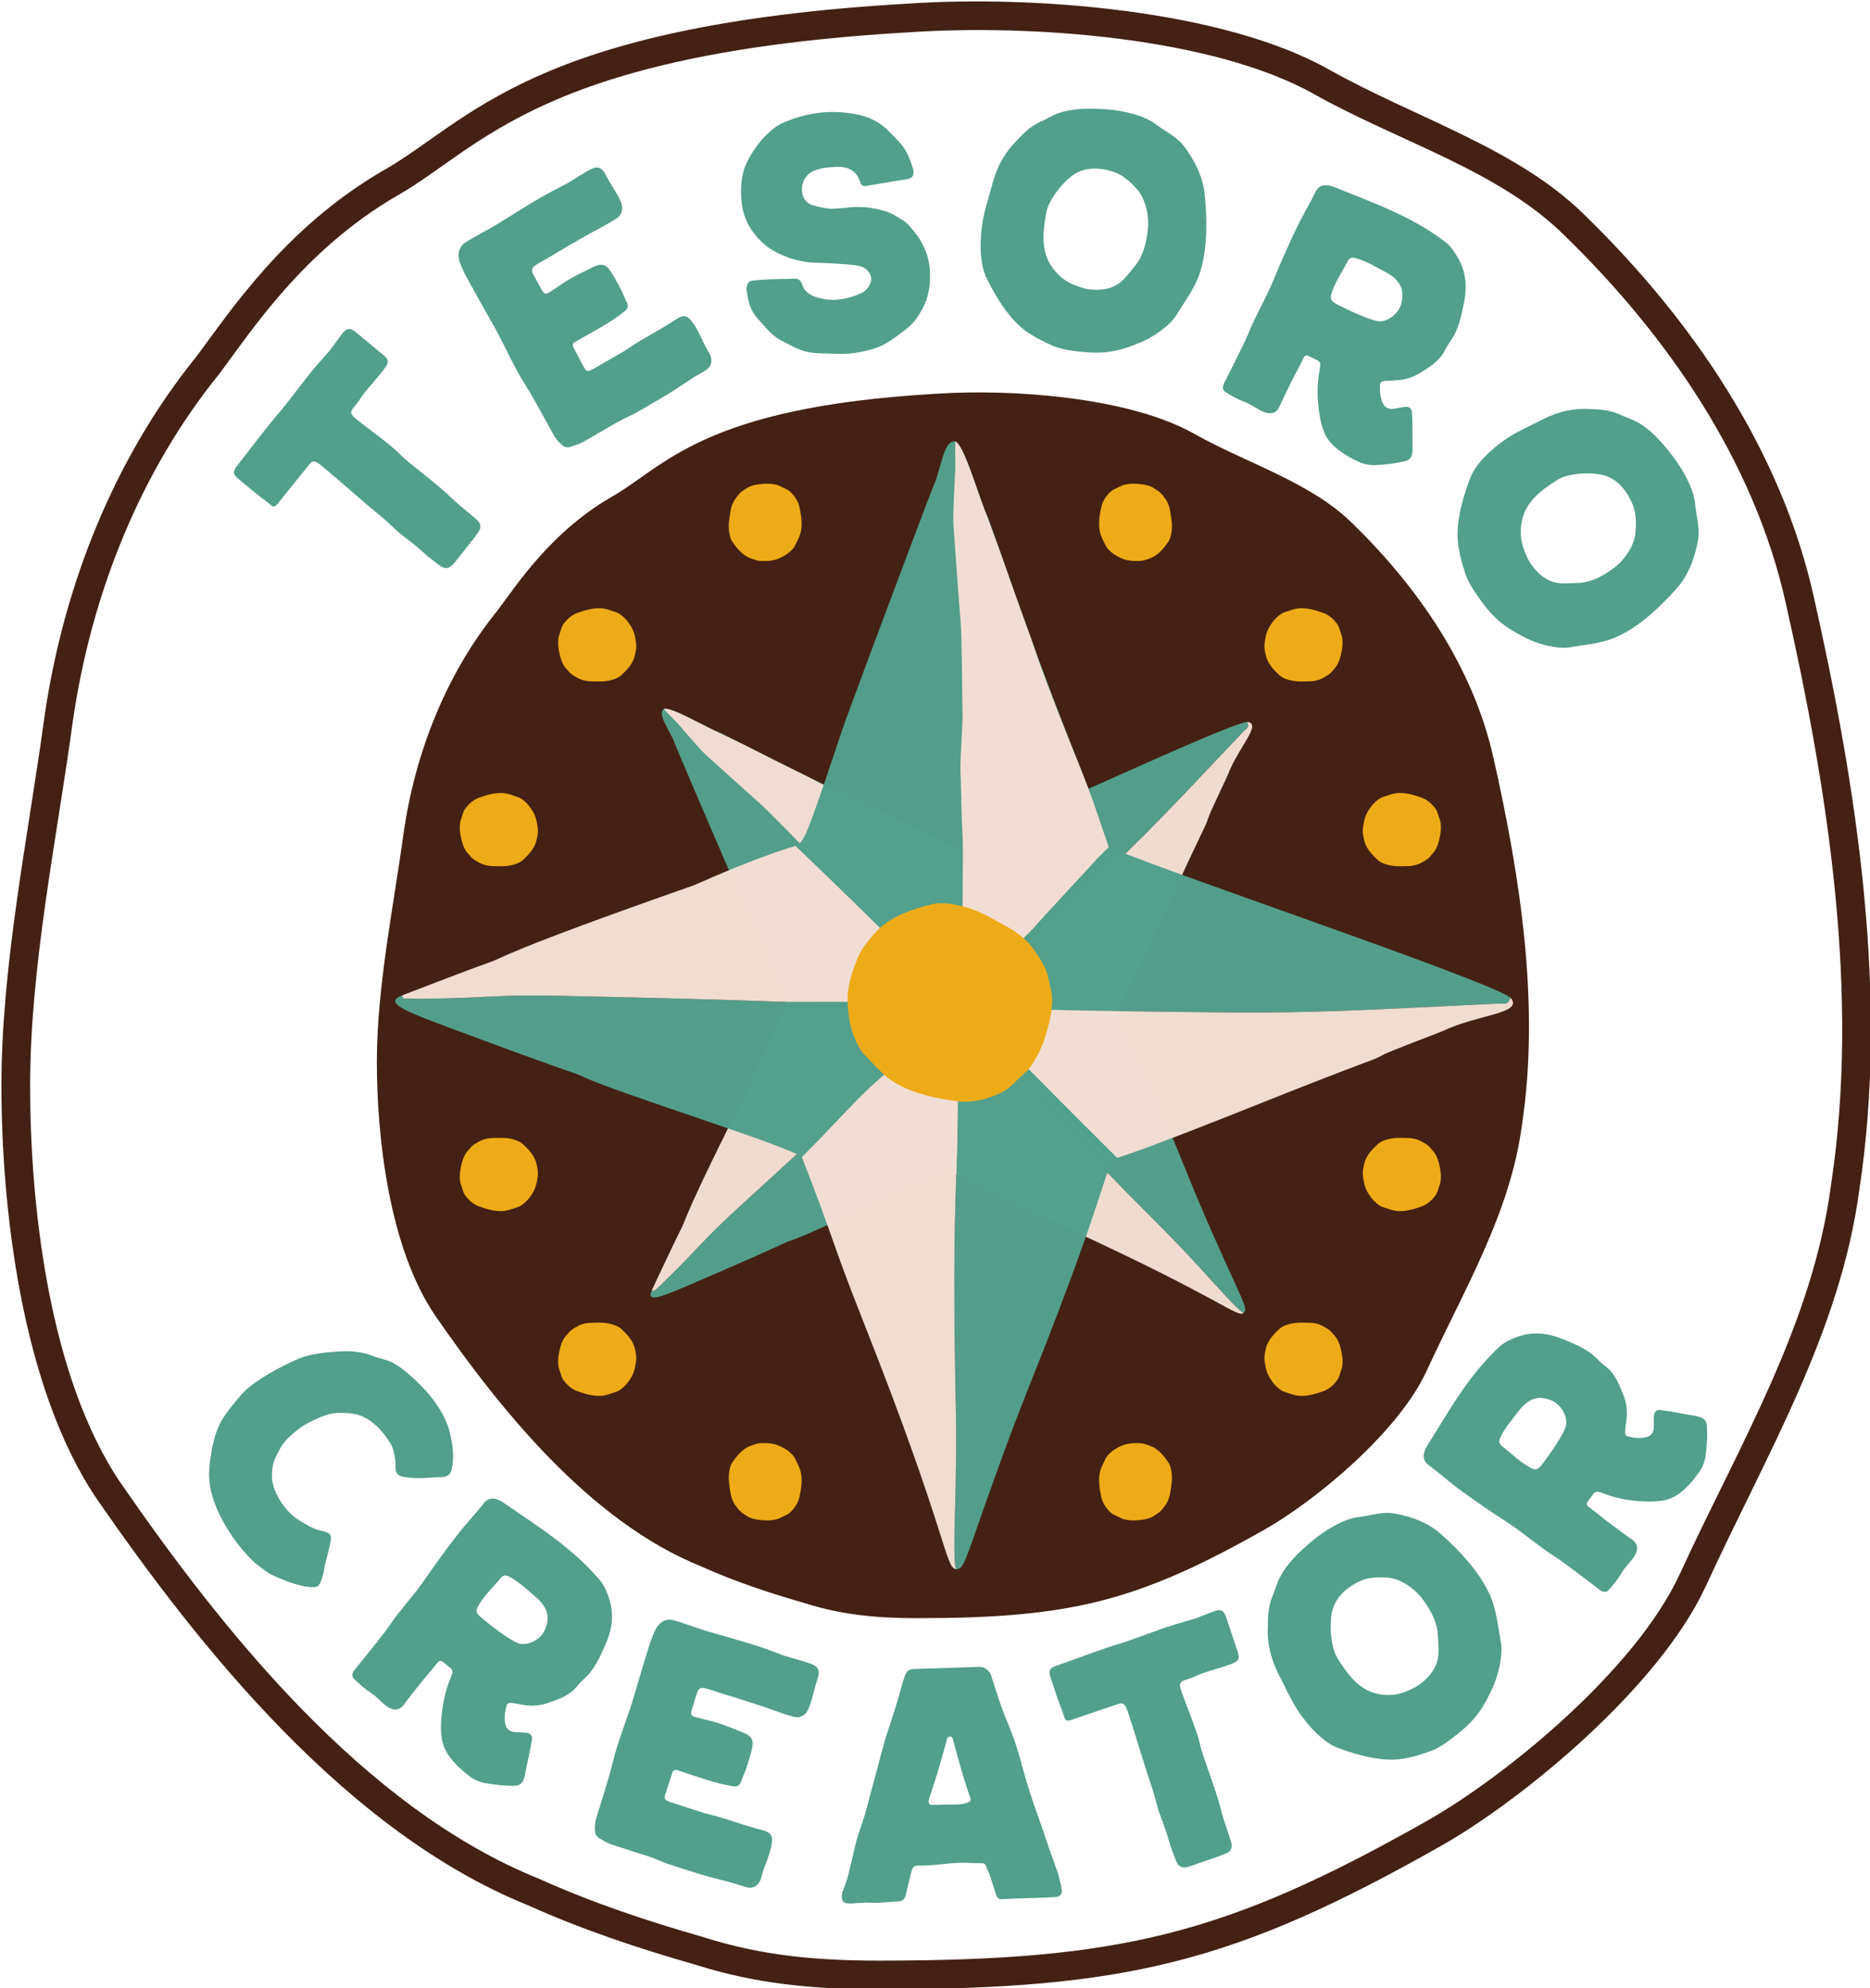 <?xml version="1.0" encoding="UTF-8" standalone="no"?>
<!DOCTYPE svg PUBLIC "-//W3C//DTD SVG 1.1//EN" "http://www.w3.org/Graphics/SVG/1.1/DTD/svg11.dtd">
<svg width="100%" height="100%" viewBox="0 0 1629 1732" version="1.1" xmlns="http://www.w3.org/2000/svg" xmlns:xlink="http://www.w3.org/1999/xlink" xml:space="preserve" xmlns:serif="http://www.serif.com/" style="fill-rule:evenodd;clip-rule:evenodd;stroke-linejoin:round;stroke-miterlimit:2;">
    <g transform="matrix(1,0,0,1,-2155.555,-2132.483)">
        <g>
            <g transform="matrix(1.112,0,0,4.461,-2976.692,-11830.823)">
                <path d="M4616.442,3342.145C4616.442,3318.557 4637.401,3293.394 4650.02,3270.33L4650.03,3270.312C4664.955,3244.273 4705.519,3219.304 4769.455,3199.633C4795.131,3191.094 4838.066,3174.653 4914.921,3163.48L4915.074,3163.458C4982.813,3153.961 5029.421,3134.997 5327.864,3130.774C5423.866,3129.181 5573.087,3131.95 5656.258,3143.643C5724.073,3153.15 5804.399,3159.049 5857.391,3172.247C5940.496,3192.431 6010.636,3217.951 6036.212,3246.631C6069.979,3283.977 6095.13,3324.481 6071.94,3362.352C6057.124,3390.256 5998.253,3414.504 5951.776,3439.777L5951.771,3439.78C5915.341,3459.541 5808.448,3481.504 5744.16,3490.584L5744.153,3490.585C5583.123,3513.293 5498.381,3518.584 5303.45,3518.584C5252.072,3518.584 5207.118,3517.501 5160.027,3513.772C5115.698,3510.614 5071.376,3506.927 5029.158,3502.196C4887.102,3487.906 4772.244,3452.065 4691.661,3422.995L4691.626,3422.983C4631.858,3401.171 4616.442,3365.553 4616.442,3342.145ZM4638.93,3342.145C4638.93,3364.62 4652.802,3398.871 4710.18,3419.816C4788.561,3448.09 4899.577,3483.139 5037.765,3497.018C5037.903,3497.032 5038.041,3497.047 5038.177,3497.062C5079.526,3501.7 5122.948,3505.303 5166.365,3508.395C5166.472,3508.402 5166.579,3508.41 5166.685,3508.419C5211.59,3511.98 5254.463,3512.98 5303.45,3512.98C5493.472,3512.98 5576.102,3507.843 5733.075,3485.708C5794.315,3477.058 5896.634,3456.264 5931.337,3437.44C5976.899,3412.665 6035.163,3388.948 6049.66,3361.592L6049.692,3361.536C6072.498,3324.332 6047.444,3284.547 6014.272,3247.86L6014.264,3247.852C5989.631,3220.224 5921.713,3195.692 5841.653,3176.25L5841.55,3176.225C5789.94,3163.362 5711.294,3157.789 5645.234,3148.528L5645.222,3148.526C5565.234,3137.281 5421.597,3134.834 5329.303,3136.367L5329.192,3136.369C5037.819,3140.489 4992.291,3159.053 4926.173,3168.332C4852.572,3179.04 4811.857,3194.884 4787.315,3203.039C4787.23,3203.067 4787.143,3203.095 4787.054,3203.123C4725.542,3222.031 4686.654,3246.056 4672.296,3271.096C4659.808,3293.916 4638.93,3318.807 4638.93,3342.145Z" style="fill:rgb(68,33,20);"/>
            </g>
            <g transform="matrix(0.696,0,0,2.791,-737.022,-6270.299)">
                <path d="M4627.686,3342.145C4627.686,3318.68 4648.607,3293.651 4661.16,3270.708C4675.805,3245.158 4715.556,3220.651 4778.321,3201.358C4803.426,3193.015 4845.269,3176.85 4920.587,3165.9C4987.535,3156.514 5033.563,3137.743 5328.555,3133.571C5422.702,3132.007 5569.152,3134.614 5650.746,3146.086C5717.695,3155.472 5797.196,3161.207 5849.5,3174.243C5931.094,3194.058 6000.135,3219.086 6025.24,3247.244C6058.715,3284.266 6083.821,3324.416 6060.807,3361.959C6046.162,3389.595 5987.582,3413.581 5941.555,3438.61C5905.988,3457.903 5801.381,3479.282 5738.616,3488.146C5579.613,3510.568 5495.927,3515.782 5303.45,3515.782C5253.238,3515.782 5209.303,3514.739 5163.276,3511.089C5119.341,3507.96 5075.405,3504.31 5033.563,3499.618C4893.389,3485.539 4780.413,3450.081 4700.911,3421.403C4642.331,3400.024 4627.686,3365.088 4627.686,3342.145Z" style="fill:rgb(68,33,20);fill-rule:nonzero;"/>
            </g>
            <g transform="matrix(-0.006,-0.044,0.175,-0.023,2040.454,3167.352)">
                <path d="M4627.686,3342.145C4627.686,3318.68 4648.607,3293.651 4661.16,3270.708C4675.805,3245.158 4715.556,3220.651 4778.321,3201.358C4803.426,3193.015 4845.269,3176.85 4920.587,3165.9C4987.535,3156.514 5033.563,3137.743 5328.555,3133.571C5422.702,3132.007 5569.152,3134.614 5650.746,3146.086C5717.695,3155.472 5797.196,3161.207 5849.5,3174.243C5931.094,3194.058 6000.135,3219.086 6025.24,3247.244C6058.715,3284.266 6083.821,3324.416 6060.807,3361.959C6046.162,3389.595 5987.582,3413.581 5941.555,3438.61C5905.988,3457.903 5801.381,3479.282 5738.616,3488.146C5579.613,3510.568 5495.927,3515.782 5303.45,3515.782C5253.238,3515.782 5209.303,3514.739 5163.276,3511.089C5119.341,3507.96 5075.405,3504.31 5033.563,3499.618C4893.389,3485.539 4780.413,3450.081 4700.911,3421.403C4642.331,3400.024 4627.686,3365.088 4627.686,3342.145Z" style="fill:rgb(238,171,24);fill-rule:nonzero;"/>
            </g>
            <g transform="matrix(0.044,0,0,0.176,2586.783,2002.464)">
                <path d="M4627.686,3342.145C4627.686,3318.68 4648.607,3293.651 4661.16,3270.708C4675.805,3245.158 4715.556,3220.651 4778.321,3201.358C4803.426,3193.015 4845.269,3176.85 4920.587,3165.9C4987.535,3156.514 5033.563,3137.743 5328.555,3133.571C5422.702,3132.007 5569.152,3134.614 5650.746,3146.086C5717.695,3155.472 5797.196,3161.207 5849.5,3174.243C5931.094,3194.058 6000.135,3219.086 6025.24,3247.244C6058.715,3284.266 6083.821,3324.416 6060.807,3361.959C6046.162,3389.595 5987.582,3413.581 5941.555,3438.61C5905.988,3457.903 5801.381,3479.282 5738.616,3488.146C5579.613,3510.568 5495.927,3515.782 5303.45,3515.782C5253.238,3515.782 5209.303,3514.739 5163.276,3511.089C5119.341,3507.96 5075.405,3504.31 5033.563,3499.618C4893.389,3485.539 4780.413,3450.081 4700.911,3421.403C4642.331,3400.024 4627.686,3365.088 4627.686,3342.145Z" style="fill:rgb(238,171,24);fill-rule:nonzero;"/>
            </g>
            <g transform="matrix(-0.006,-0.044,0.175,-0.023,2126.125,3006.379)">
                <path d="M4627.686,3342.145C4627.686,3318.68 4648.607,3293.651 4661.16,3270.708C4675.805,3245.158 4715.556,3220.651 4778.321,3201.358C4803.426,3193.015 4845.269,3176.85 4920.587,3165.9C4987.535,3156.514 5033.563,3137.743 5328.555,3133.571C5422.702,3132.007 5569.152,3134.614 5650.746,3146.086C5717.695,3155.472 5797.196,3161.207 5849.5,3174.243C5931.094,3194.058 6000.135,3219.086 6025.24,3247.244C6058.715,3284.266 6083.821,3324.416 6060.807,3361.959C6046.162,3389.595 5987.582,3413.581 5941.555,3438.61C5905.988,3457.903 5801.381,3479.282 5738.616,3488.146C5579.613,3510.568 5495.927,3515.782 5303.45,3515.782C5253.238,3515.782 5209.303,3514.739 5163.276,3511.089C5119.341,3507.96 5075.405,3504.31 5033.563,3499.618C4893.389,3485.539 4780.413,3450.081 4700.911,3421.403C4642.331,3400.024 4627.686,3365.088 4627.686,3342.145Z" style="fill:rgb(238,171,24);fill-rule:nonzero;"/>
            </g>
            <g transform="matrix(0.006,-0.044,-0.175,-0.023,3926.401,3167.352)">
                <path d="M4627.686,3342.145C4627.686,3318.68 4648.607,3293.651 4661.16,3270.708C4675.805,3245.158 4715.556,3220.651 4778.321,3201.358C4803.426,3193.015 4845.269,3176.85 4920.587,3165.9C4987.535,3156.514 5033.563,3137.743 5328.555,3133.571C5422.702,3132.007 5569.152,3134.614 5650.746,3146.086C5717.695,3155.472 5797.196,3161.207 5849.5,3174.243C5931.094,3194.058 6000.135,3219.086 6025.24,3247.244C6058.715,3284.266 6083.821,3324.416 6060.807,3361.959C6046.162,3389.595 5987.582,3413.581 5941.555,3438.61C5905.988,3457.903 5801.381,3479.282 5738.616,3488.146C5579.613,3510.568 5495.927,3515.782 5303.45,3515.782C5253.238,3515.782 5209.303,3514.739 5163.276,3511.089C5119.341,3507.96 5075.405,3504.31 5033.563,3499.618C4893.389,3485.539 4780.413,3450.081 4700.911,3421.403C4642.331,3400.024 4627.686,3365.088 4627.686,3342.145Z" style="fill:rgb(238,171,24);fill-rule:nonzero;"/>
            </g>
            <g transform="matrix(-0.044,0,0,0.176,3380.072,2002.464)">
                <path d="M4627.686,3342.145C4627.686,3318.68 4648.607,3293.651 4661.16,3270.708C4675.805,3245.158 4715.556,3220.651 4778.321,3201.358C4803.426,3193.015 4845.269,3176.85 4920.587,3165.9C4987.535,3156.514 5033.563,3137.743 5328.555,3133.571C5422.702,3132.007 5569.152,3134.614 5650.746,3146.086C5717.695,3155.472 5797.196,3161.207 5849.5,3174.243C5931.094,3194.058 6000.135,3219.086 6025.24,3247.244C6058.715,3284.266 6083.821,3324.416 6060.807,3361.959C6046.162,3389.595 5987.582,3413.581 5941.555,3438.61C5905.988,3457.903 5801.381,3479.282 5738.616,3488.146C5579.613,3510.568 5495.927,3515.782 5303.45,3515.782C5253.238,3515.782 5209.303,3514.739 5163.276,3511.089C5119.341,3507.96 5075.405,3504.31 5033.563,3499.618C4893.389,3485.539 4780.413,3450.081 4700.911,3421.403C4642.331,3400.024 4627.686,3365.088 4627.686,3342.145Z" style="fill:rgb(238,171,24);fill-rule:nonzero;"/>
            </g>
            <g transform="matrix(0.006,-0.044,-0.175,-0.023,3840.73,3006.379)">
                <path d="M4627.686,3342.145C4627.686,3318.68 4648.607,3293.651 4661.16,3270.708C4675.805,3245.158 4715.556,3220.651 4778.321,3201.358C4803.426,3193.015 4845.269,3176.85 4920.587,3165.9C4987.535,3156.514 5033.563,3137.743 5328.555,3133.571C5422.702,3132.007 5569.152,3134.614 5650.746,3146.086C5717.695,3155.472 5797.196,3161.207 5849.5,3174.243C5931.094,3194.058 6000.135,3219.086 6025.24,3247.244C6058.715,3284.266 6083.821,3324.416 6060.807,3361.959C6046.162,3389.595 5987.582,3413.581 5941.555,3438.61C5905.988,3457.903 5801.381,3479.282 5738.616,3488.146C5579.613,3510.568 5495.927,3515.782 5303.45,3515.782C5253.238,3515.782 5209.303,3514.739 5163.276,3511.089C5119.341,3507.96 5075.405,3504.31 5033.563,3499.618C4893.389,3485.539 4780.413,3450.081 4700.911,3421.403C4642.331,3400.024 4627.686,3365.088 4627.686,3342.145Z" style="fill:rgb(238,171,24);fill-rule:nonzero;"/>
            </g>
            <g transform="matrix(-0.006,0.044,0.175,0.023,2040.454,2843.613)">
                <path d="M4627.686,3342.145C4627.686,3318.68 4648.607,3293.651 4661.16,3270.708C4675.805,3245.158 4715.556,3220.651 4778.321,3201.358C4803.426,3193.015 4845.269,3176.85 4920.587,3165.9C4987.535,3156.514 5033.563,3137.743 5328.555,3133.571C5422.702,3132.007 5569.152,3134.614 5650.746,3146.086C5717.695,3155.472 5797.196,3161.207 5849.5,3174.243C5931.094,3194.058 6000.135,3219.086 6025.24,3247.244C6058.715,3284.266 6083.821,3324.416 6060.807,3361.959C6046.162,3389.595 5987.582,3413.581 5941.555,3438.61C5905.988,3457.903 5801.381,3479.282 5738.616,3488.146C5579.613,3510.568 5495.927,3515.782 5303.45,3515.782C5253.238,3515.782 5209.303,3514.739 5163.276,3511.089C5119.341,3507.96 5075.405,3504.31 5033.563,3499.618C4893.389,3485.539 4780.413,3450.081 4700.911,3421.403C4642.331,3400.024 4627.686,3365.088 4627.686,3342.145Z" style="fill:rgb(238,171,24);fill-rule:nonzero;"/>
            </g>
            <g transform="matrix(0.044,0,0,-0.176,2586.783,4008.501)">
                <path d="M4627.686,3342.145C4627.686,3318.68 4648.607,3293.651 4661.16,3270.708C4675.805,3245.158 4715.556,3220.651 4778.321,3201.358C4803.426,3193.015 4845.269,3176.85 4920.587,3165.9C4987.535,3156.514 5033.563,3137.743 5328.555,3133.571C5422.702,3132.007 5569.152,3134.614 5650.746,3146.086C5717.695,3155.472 5797.196,3161.207 5849.5,3174.243C5931.094,3194.058 6000.135,3219.086 6025.24,3247.244C6058.715,3284.266 6083.821,3324.416 6060.807,3361.959C6046.162,3389.595 5987.582,3413.581 5941.555,3438.61C5905.988,3457.903 5801.381,3479.282 5738.616,3488.146C5579.613,3510.568 5495.927,3515.782 5303.45,3515.782C5253.238,3515.782 5209.303,3514.739 5163.276,3511.089C5119.341,3507.96 5075.405,3504.31 5033.563,3499.618C4893.389,3485.539 4780.413,3450.081 4700.911,3421.403C4642.331,3400.024 4627.686,3365.088 4627.686,3342.145Z" style="fill:rgb(238,171,24);fill-rule:nonzero;"/>
            </g>
            <g transform="matrix(-0.006,0.044,0.175,0.023,2126.125,3004.586)">
                <path d="M4627.686,3342.145C4627.686,3318.68 4648.607,3293.651 4661.16,3270.708C4675.805,3245.158 4715.556,3220.651 4778.321,3201.358C4803.426,3193.015 4845.269,3176.85 4920.587,3165.9C4987.535,3156.514 5033.563,3137.743 5328.555,3133.571C5422.702,3132.007 5569.152,3134.614 5650.746,3146.086C5717.695,3155.472 5797.196,3161.207 5849.5,3174.243C5931.094,3194.058 6000.135,3219.086 6025.24,3247.244C6058.715,3284.266 6083.821,3324.416 6060.807,3361.959C6046.162,3389.595 5987.582,3413.581 5941.555,3438.61C5905.988,3457.903 5801.381,3479.282 5738.616,3488.146C5579.613,3510.568 5495.927,3515.782 5303.45,3515.782C5253.238,3515.782 5209.303,3514.739 5163.276,3511.089C5119.341,3507.96 5075.405,3504.31 5033.563,3499.618C4893.389,3485.539 4780.413,3450.081 4700.911,3421.403C4642.331,3400.024 4627.686,3365.088 4627.686,3342.145Z" style="fill:rgb(238,171,24);fill-rule:nonzero;"/>
            </g>
            <g transform="matrix(0.006,0.044,-0.175,0.023,3926.401,2843.613)">
                <path d="M4627.686,3342.145C4627.686,3318.68 4648.607,3293.651 4661.16,3270.708C4675.805,3245.158 4715.556,3220.651 4778.321,3201.358C4803.426,3193.015 4845.269,3176.85 4920.587,3165.9C4987.535,3156.514 5033.563,3137.743 5328.555,3133.571C5422.702,3132.007 5569.152,3134.614 5650.746,3146.086C5717.695,3155.472 5797.196,3161.207 5849.5,3174.243C5931.094,3194.058 6000.135,3219.086 6025.24,3247.244C6058.715,3284.266 6083.821,3324.416 6060.807,3361.959C6046.162,3389.595 5987.582,3413.581 5941.555,3438.61C5905.988,3457.903 5801.381,3479.282 5738.616,3488.146C5579.613,3510.568 5495.927,3515.782 5303.45,3515.782C5253.238,3515.782 5209.303,3514.739 5163.276,3511.089C5119.341,3507.96 5075.405,3504.31 5033.563,3499.618C4893.389,3485.539 4780.413,3450.081 4700.911,3421.403C4642.331,3400.024 4627.686,3365.088 4627.686,3342.145Z" style="fill:rgb(238,171,24);fill-rule:nonzero;"/>
            </g>
            <g transform="matrix(-0.044,0,0,-0.176,3380.072,4008.501)">
                <path d="M4627.686,3342.145C4627.686,3318.68 4648.607,3293.651 4661.16,3270.708C4675.805,3245.158 4715.556,3220.651 4778.321,3201.358C4803.426,3193.015 4845.269,3176.85 4920.587,3165.9C4987.535,3156.514 5033.563,3137.743 5328.555,3133.571C5422.702,3132.007 5569.152,3134.614 5650.746,3146.086C5717.695,3155.472 5797.196,3161.207 5849.5,3174.243C5931.094,3194.058 6000.135,3219.086 6025.24,3247.244C6058.715,3284.266 6083.821,3324.416 6060.807,3361.959C6046.162,3389.595 5987.582,3413.581 5941.555,3438.61C5905.988,3457.903 5801.381,3479.282 5738.616,3488.146C5579.613,3510.568 5495.927,3515.782 5303.45,3515.782C5253.238,3515.782 5209.303,3514.739 5163.276,3511.089C5119.341,3507.96 5075.405,3504.31 5033.563,3499.618C4893.389,3485.539 4780.413,3450.081 4700.911,3421.403C4642.331,3400.024 4627.686,3365.088 4627.686,3342.145Z" style="fill:rgb(238,171,24);fill-rule:nonzero;"/>
            </g>
            <g transform="matrix(0.006,0.044,-0.175,0.023,3840.73,3004.586)">
                <path d="M4627.686,3342.145C4627.686,3318.68 4648.607,3293.651 4661.16,3270.708C4675.805,3245.158 4715.556,3220.651 4778.321,3201.358C4803.426,3193.015 4845.269,3176.85 4920.587,3165.9C4987.535,3156.514 5033.563,3137.743 5328.555,3133.571C5422.702,3132.007 5569.152,3134.614 5650.746,3146.086C5717.695,3155.472 5797.196,3161.207 5849.5,3174.243C5931.094,3194.058 6000.135,3219.086 6025.24,3247.244C6058.715,3284.266 6083.821,3324.416 6060.807,3361.959C6046.162,3389.595 5987.582,3413.581 5941.555,3438.61C5905.988,3457.903 5801.381,3479.282 5738.616,3488.146C5579.613,3510.568 5495.927,3515.782 5303.45,3515.782C5253.238,3515.782 5209.303,3514.739 5163.276,3511.089C5119.341,3507.96 5075.405,3504.31 5033.563,3499.618C4893.389,3485.539 4780.413,3450.081 4700.911,3421.403C4642.331,3400.024 4627.686,3365.088 4627.686,3342.145Z" style="fill:rgb(238,171,24);fill-rule:nonzero;"/>
            </g>
            <g transform="matrix(0.259,0.966,-0.966,0.259,12388.776,-4776.699)">
                <path d="M4598.982,10966.318L5083.474,11095.889L4598.982,10966.318Z" style="fill:rgb(149,115,0);"/>
            </g>
            <g transform="matrix(4.048,0,0,3.174,-16044.743,-7514.758)">
                <path d="M4547.138,3167.298C4550.27,3162.265 4553.547,3156.562 4556.444,3152.339C4557.204,3151.263 4561.991,3143.278 4562.696,3142.144C4565,3138.586 4566.75,3136.206 4567.059,3135.71C4567.931,3134.163 4568.857,3132.675 4569.729,3131.128C4570.689,3129.44 4571.476,3129.333 4572.725,3130.658L4578.643,3136.935C4579.891,3138.26 4579.8,3138.986 4578.884,3140.604C4577.395,3143.143 4576.129,3144.742 4574.586,3147.224C4573.88,3148.358 4573.337,3149.665 4572.577,3150.742C4571.288,3152.669 4571.373,3153.112 4573.263,3155C4575.045,3156.772 4580.467,3161.817 4582.082,3164.001C4584.033,3166.659 4590.022,3171.953 4593.894,3176.884C4594.23,3177.358 4598.563,3181.836 4598.899,3182.31C4599.68,3183.373 4599.707,3184.344 4599.056,3185.536C4598.448,3186.657 4597.831,3187.649 4597.214,3188.642L4594.082,3193.675C4592.803,3195.731 4591.874,3195.922 4590.299,3194.252C4589.376,3193.273 4588.365,3192.436 4587.486,3191.386C4585.783,3189.344 4584.066,3187.758 4582.23,3185.928C4581.524,3185.179 4579.376,3182.548 4578.67,3181.799C4576.173,3179.15 4575.033,3177.941 4572.525,3175.163C4570.18,3172.558 4567.781,3169.896 4565.392,3167.362C4563.981,3165.865 4563.468,3165.674 4562.586,3167.092C4560.249,3170.85 4558.651,3173.274 4556.314,3177.031C4555.74,3177.953 4555.276,3178.99 4554.461,3178.126C4553.213,3176.801 4551.767,3175.503 4550.79,3174.467L4547.315,3170.781C4546.175,3169.571 4546.256,3168.716 4547.138,3167.298Z" style="fill:rgb(82,159,139);fill-rule:nonzero;"/>
                <path d="M4630.035,3136.136C4630.949,3135.465 4632.553,3133.972 4634.26,3132.718C4636.028,3131.419 4639.991,3128.508 4641.69,3127.05C4643.084,3125.816 4644.029,3125.96 4645.035,3127.736C4645.535,3128.522 4645.912,3129.398 4646.289,3130.274C4647.147,3132.264 4647.726,3134.354 4648.671,3136.175C4649.521,3137.961 4649.406,3139.931 4648.039,3141.041C4646.915,3141.971 4646.027,3142.519 4644.964,3143.404C4642.777,3145.221 4640.685,3147.072 4638.429,3148.729C4635.869,3150.61 4633.316,3152.695 4630.558,3154.302C4628.965,3155.263 4627.536,3156.417 4626.073,3157.492L4621.623,3160.761C4620.708,3161.433 4619.657,3161.786 4618.7,3162.175C4618.205,3162.329 4617.573,3162.165 4617.245,3161.777C4616.563,3161.125 4615.736,3159.951 4615.324,3158.995C4613.369,3154.458 4611.407,3149.716 4609.269,3145.313C4606.426,3139.646 4604.54,3133.591 4601.914,3127.87C4600.104,3123.855 4598.389,3119.874 4596.64,3115.814C4596.091,3114.541 4595.604,3113.222 4595.211,3111.939C4594.434,3109.575 4594.757,3107.346 4596.152,3106.112C4596.998,3105.281 4601.795,3102.071 4603.224,3100.917C4607.727,3097.399 4612.067,3093.687 4616.871,3090.681C4618.525,3089.676 4620.129,3088.183 4621.775,3086.974L4622.629,3086.347C4624.762,3084.779 4625.559,3085.138 4626.698,3087.969C4627.7,3090.481 4630.143,3094.66 4630.029,3096.631C4629.918,3097.865 4629.636,3098.701 4628.817,3099.407C4626.874,3101.044 4623.784,3103 4621.772,3104.478C4619.151,3106.404 4616.59,3108.285 4614.003,3110.29C4613.028,3111.007 4612.018,3111.644 4611.111,3112.519C4610.388,3113.261 4610.574,3114.067 4611.054,3115.181L4612.666,3118.923C4613.215,3120.196 4613.535,3120.38 4614.537,3119.539C4615.905,3118.43 4617.204,3117.161 4618.607,3116.131C4620.618,3114.653 4622.184,3113.817 4623.743,3112.777C4625.518,3111.682 4626.497,3111.906 4627.545,3113.966C4628.422,3115.627 4628.978,3117.105 4629.733,3118.856C4630.179,3119.891 4630.442,3121.061 4630.887,3122.095C4631.368,3123.21 4631.337,3124.071 4630.613,3124.812C4627.752,3127.857 4623.93,3130.35 4620.882,3132.59L4619.846,3133.351C4619.419,3133.665 4619.251,3134.207 4619.526,3134.844C4620.383,3136.834 4621.145,3138.789 4621.969,3140.7C4622.243,3141.337 4622.746,3141.386 4623.173,3141.073C4623.355,3140.939 4623.573,3140.884 4623.695,3140.794L4630.035,3136.136Z" style="fill:rgb(82,159,139);fill-rule:nonzero;"/>
                <path d="M4690.448,3088.799C4689.336,3088.971 4683.96,3090.266 4682.571,3090.481C4681.737,3090.611 4681.504,3090.371 4681.196,3089.315C4680.02,3084.898 4677.139,3084.978 4673.596,3085.528C4673.041,3085.614 4672.424,3085.802 4671.885,3086.069C4669.425,3086.911 4668.1,3090.152 4668.953,3093.331C4669.355,3094.648 4670.14,3095.538 4671.154,3095.841C4672.826,3096.409 4674.567,3096.967 4676.304,3096.697C4677.068,3096.578 4677.84,3096.551 4678.604,3096.432C4681.244,3096.022 4683.81,3096.36 4686.365,3097.343C4687.82,3097.853 4689.031,3098.769 4690.327,3099.855C4691.538,3100.771 4692.381,3102.296 4693.285,3103.719C4694.947,3106.497 4696.041,3110.006 4696.216,3113.474C4696.424,3117.305 4696.043,3120.86 4694.71,3124.01C4693.087,3127.849 4692.119,3128.827 4690.437,3130.468C4688.625,3132.221 4686.62,3134.188 4684.308,3135.099C4681.796,3136.133 4678.756,3136.788 4676.059,3136.563C4674.003,3136.422 4671.625,3136.608 4669.667,3135.992C4667.64,3135.387 4665.963,3133.991 4664.172,3132.89C4661.993,3131.388 4660.642,3128.93 4659.03,3126.697C4657.479,3124.362 4657.142,3122.207 4656.8,3119.225C4656.709,3118.227 4656.941,3116.903 4657.619,3116.614C4658.019,3116.368 4661.031,3116.177 4662.011,3116.116C4663.625,3116.05 4665.248,3116.074 4666.784,3115.927C4667.834,3115.856 4668.439,3116.314 4668.763,3117.552C4669.248,3119.776 4670.813,3120.729 4672.338,3121.228C4673.863,3121.727 4675.216,3121.885 4676.744,3121.648C4678.411,3121.389 4680.114,3120.757 4681.715,3119.772C4682.777,3119.056 4683.731,3117.16 4683.599,3115.709C4683.467,3114.257 4682.51,3113.026 4681.193,3112.495C4679.313,3111.959 4674.144,3111.657 4672.235,3111.586C4670.196,3111.626 4668.108,3111.123 4666.133,3110.325C4664.367,3109.496 4662.515,3108.496 4660.883,3106.817C4658.069,3103.759 4656.185,3100.096 4655.74,3095.198C4655.418,3091.661 4655.54,3087.595 4656.727,3084.375C4658.361,3079.89 4661.499,3074.896 4664.717,3073.109C4669.075,3070.684 4673.982,3069.647 4678.707,3070.477C4681.993,3070.979 4684.928,3072.271 4687.325,3075.394C4689.49,3078.277 4690.88,3079.625 4691.914,3083.236C4692.127,3084.031 4692.614,3085.519 4692.689,3086.335C4692.879,3088.421 4691.837,3088.583 4690.448,3088.799Z" style="fill:rgb(82,159,139);fill-rule:nonzero;"/>
                <path d="M4720.877,3101.154C4720.327,3106.587 4720.894,3110.739 4723.495,3114.321C4725.096,3116.624 4727.034,3117.695 4729.277,3118.543C4730.636,3119.054 4732.466,3119.094 4733.691,3118.844C4737.217,3118.163 4738.412,3115.421 4740.162,3112.775C4742.147,3109.893 4742.906,3105.878 4743.161,3101.96C4743.398,3098.224 4742.521,3093.65 4740.591,3091.105C4739.05,3088.905 4737.324,3087.133 4735.211,3086.4C4732.284,3085.342 4729.049,3085.244 4726.352,3088.187C4724.685,3090.019 4723.102,3092.417 4721.967,3095.262C4721.22,3097.068 4721.032,3099.615 4720.877,3101.154ZM4707.417,3101.687C4707.829,3097.613 4708.963,3093.386 4709.782,3089.473C4710.717,3085.12 4712.465,3081.092 4714.884,3078.1C4715.863,3076.795 4717.534,3074.227 4720.223,3072.757C4722.607,3071.51 4724.463,3068.513 4734.314,3069.476C4737.462,3069.743 4742.27,3071.034 4744.773,3073.493C4746.827,3075.506 4749.361,3076.956 4750.866,3079.519C4753.222,3083.427 4755.07,3088.169 4755.407,3093.202C4755.866,3099.823 4755.993,3106.939 4754.57,3113.327C4753.599,3118.042 4751.235,3121.872 4749.27,3125.956C4747.752,3129.103 4743.909,3132.217 4741.673,3133.397C4736.008,3136.381 4733.143,3136.808 4726.763,3135.707C4725.099,3135.42 4723.661,3134.987 4722.2,3134.09C4720.798,3133.295 4719.406,3132.41 4718.102,3131.356C4713.703,3128.109 4710.582,3121.305 4708.451,3115.87C4706.885,3111.822 4707.014,3105.672 4707.417,3101.687Z" style="fill:rgb(82,159,139);fill-rule:nonzero;"/>
                <path d="M4786.678,3124.765C4788.062,3125.642 4791.3,3127.389 4792.836,3127.651C4794.651,3127.786 4796.574,3125.958 4797.368,3123.822C4797.857,3122.507 4797.968,3120.953 4797.861,3119.566C4797.619,3117.078 4796.071,3115.386 4794.591,3114.347C4792.419,3112.869 4789.993,3111.028 4787.985,3110.365C4787.169,3110.051 4786.606,3110.1 4786.116,3111.211C4784.984,3114.047 4783.599,3116.52 4782.782,3119.555C4782.297,3121.279 4782.366,3121.931 4783.594,3122.811C4784.57,3123.531 4786.174,3124.446 4786.678,3124.765ZM4775.054,3102.273C4776.55,3098.247 4778.025,3095.323 4779.185,3092.2C4779.948,3090.146 4781.354,3089.92 4783.082,3090.71C4785.88,3092.178 4788.582,3093.484 4791.505,3095.032C4796.315,3097.571 4801.096,3100.397 4805.354,3104.212C4806.458,3105.216 4807.656,3106.177 4808.514,3107.635C4811.118,3111.924 4812.193,3116.565 4811.124,3122.791C4810.65,3125.739 4810.176,3128.688 4809.106,3131.36C4808.493,3132.799 4807.629,3134.079 4807.079,3135.558C4806.011,3138.434 4803.93,3140.06 4801.942,3141.643C4800.265,3143.018 4798.613,3143.697 4796.613,3143.851C4795.737,3143.905 4794.955,3143.917 4794.143,3144.012C4793.673,3144.019 4793.145,3144.395 4793.118,3144.885C4793.041,3146.766 4793.093,3148.93 4793.889,3150.552C4794.368,3151.565 4795.278,3151.837 4796.214,3151.618C4797.057,3151.442 4797.837,3151.226 4798.65,3151.131C4799.525,3151.077 4799.97,3151.764 4799.979,3152.785C4800.135,3156.133 4800.037,3159.116 4800.099,3162.506C4800.135,3163.036 4800.045,3163.487 4800.019,3163.978C4799.871,3165.001 4799.347,3165.786 4798.567,3166.002C4796.446,3166.689 4794.227,3167.009 4792.007,3167.126C4790.756,3167.145 4789.471,3166.838 4788.338,3166.121C4786.639,3165.044 4785.758,3164.486 4784.211,3162.998C4782.791,3161.591 4781.713,3160.096 4781.069,3158.064C4780.554,3156.519 4780.257,3154.808 4780.054,3153.055C4779.68,3149.874 4779.525,3146.527 4779.867,3142.886L4780.245,3139.775C4780.302,3139.202 4780.047,3138.635 4779.669,3138.395L4777.656,3137.119C4777.278,3136.88 4776.874,3137.132 4776.69,3137.625C4775.774,3140.09 4774.639,3142.518 4773.693,3145.065C4772.99,3146.955 4772.011,3149.381 4771.555,3150.818C4770.611,3153.569 4769.072,3152.899 4768.255,3152.585C4767.22,3152.233 4765.515,3150.544 4764.069,3149.831C4762.404,3149.081 4761.018,3148 4759.758,3146.998C4759.222,3146.557 4759.182,3145.618 4759.487,3144.796C4759.976,3143.481 4763.739,3134.191 4764.743,3131.07C4766.415,3125.734 4768.748,3120.918 4770.42,3115.581C4771.85,3111.106 4773.435,3106.629 4775.054,3102.273Z" style="fill:rgb(82,159,139);fill-rule:nonzero;"/>
                <path d="M4829.181,3172.968C4825.716,3176.061 4823.729,3179.385 4823.424,3184.305C4823.18,3187.399 4823.863,3189.998 4824.877,3192.744C4825.494,3194.407 4826.693,3196.212 4827.653,3197.236C4830.396,3200.209 4832.757,3199.539 4835.434,3199.473C4838.403,3199.478 4841.198,3197.535 4843.602,3195.167C4845.89,3192.902 4847.912,3188.995 4848.073,3185.42C4848.299,3182.453 4848.157,3179.592 4847.164,3177.049C4845.812,3173.497 4843.707,3170.287 4840.229,3169.631C4838.072,3169.233 4835.647,3169.296 4833.268,3170.093C4831.739,3170.572 4830.162,3172.091 4829.181,3172.968ZM4819.889,3160.241C4822.487,3157.92 4825.654,3156.2 4828.431,3154.384C4831.537,3152.385 4835,3151.394 4838.321,3151.749C4839.719,3151.828 4842.298,3151.738 4844.932,3153.37C4847.235,3154.854 4850.182,3154.657 4856.211,3164.875C4858.161,3168.114 4860.636,3173.649 4860.906,3177.724C4861.13,3181.065 4861.995,3184.497 4861.539,3187.671C4860.885,3192.57 4859.416,3197.533 4856.772,3201.222C4853.304,3206.089 4849.332,3210.964 4844.741,3213.846C4841.404,3216.051 4837.643,3216.312 4834.002,3217.128C4831.195,3217.754 4826.853,3216.098 4824.687,3214.712C4819.204,3211.199 4817.047,3208.699 4813.415,3201.762C4812.467,3199.953 4811.754,3198.266 4811.289,3196.247C4810.806,3194.354 4810.381,3192.41 4810.111,3190.438C4809.025,3183.994 4810.819,3176.417 4812.495,3170.716C4813.756,3166.491 4817.348,3162.509 4819.889,3160.241Z" style="fill:rgb(82,159,139);fill-rule:nonzero;"/>
            </g>
            <g transform="matrix(1,0,0,1,-9305.22,-7983)">
                <g transform="matrix(5.262,0,0,4.052,-12451.594,-2495.353)">
                    <path d="M4584.175,3412.285C4585.721,3409.908 4589.158,3407.053 4593.523,3404.517C4595.603,3403.308 4598.399,3402.992 4600.529,3402.812C4602.54,3402.662 4604.284,3402.873 4606.108,3403.812C4607.166,3404.359 4608.416,3404.532 4609.486,3405.336C4611.063,3406.435 4612.635,3408.35 4613.925,3410.01C4616.235,3412.976 4618.152,3416.791 4618.752,3419.961C4619.285,3422.659 4619.569,3425.16 4619.176,3427.897C4618.958,3429.287 4618.488,3429.764 4617.444,3429.833C4615.056,3429.915 4613.477,3430.347 4611.041,3429.757C4610.255,3429.565 4609.67,3428.899 4609.842,3427.195C4609.814,3425.964 4609.532,3423.821 4609.095,3422.824C4607.809,3419.991 4606.214,3417.918 4604.443,3416.835C4603.396,3416.188 4601.953,3416.032 4600.801,3416.03C4599.004,3415.963 4597.374,3416.896 4595.734,3417.929C4593.847,3419.122 4591.516,3421.665 4590.69,3423.763C4589.767,3426.048 4589.321,3427.04 4589.381,3429.858C4589.468,3433.548 4592,3437.728 4593.891,3439.139C4594.745,3439.802 4596.162,3440.975 4597.208,3441.264C4598.027,3441.513 4599.266,3441.786 4599.144,3442.989C4598.994,3444.851 4598.342,3447.49 4598.062,3449.125C4597.993,3450.184 4597.773,3451.217 4597.425,3452.379C4597.235,3453.111 4596.85,3453.501 4596.312,3453.507C4594.16,3453.53 4591.387,3452.114 4589.183,3450.749C4588.502,3450.27 4586.652,3448.458 4586.077,3447.692C4582.878,3443.648 4579.381,3436.488 4579.013,3430.654C4578.814,3428.067 4579.229,3425.487 4579.435,3423.839C4580.209,3418.465 4581.446,3416.492 4584.175,3412.285Z" style="fill:rgb(82,159,139);"/>
                    <path d="M4625.944,3462.036C4626.873,3463.011 4629.085,3465.058 4630.205,3465.596C4631.552,3466.098 4633.228,3465.122 4634.094,3463.662C4634.627,3462.764 4634.907,3461.599 4635.003,3460.515C4635.136,3458.558 4634.187,3456.924 4633.206,3455.805C4631.761,3454.197 4630.172,3452.256 4628.747,3451.308C4628.174,3450.888 4627.745,3450.803 4627.236,3451.545C4626.027,3453.466 4624.674,3455.053 4623.676,3457.196C4623.094,3458.408 4623.063,3458.922 4623.875,3459.864C4624.517,3460.63 4625.606,3461.681 4625.944,3462.036ZM4620.056,3442.279C4621.689,3439.527 4623.167,3437.615 4624.433,3435.481C4625.267,3434.077 4626.351,3434.213 4627.549,3435.196C4629.465,3436.934 4631.33,3438.526 4633.331,3440.352C4636.623,3443.35 4639.857,3446.562 4642.573,3450.415C4643.276,3451.425 4644.054,3452.424 4644.514,3453.727C4645.928,3457.58 4646.149,3461.366 4644.558,3465.894C4643.829,3468.045 4643.101,3470.197 4641.959,3472.006C4641.317,3472.972 4640.505,3473.761 4639.905,3474.772C4638.739,3476.738 4636.97,3477.524 4635.277,3478.299C4633.843,3478.982 4632.516,3479.139 4630.994,3478.817C4630.329,3478.667 4629.74,3478.504 4629.118,3478.398C4628.765,3478.301 4628.32,3478.472 4628.238,3478.842C4627.943,3480.263 4627.707,3481.93 4628.101,3483.345C4628.332,3484.226 4628.981,3484.634 4629.712,3484.672C4630.368,3484.722 4630.981,3484.728 4631.604,3484.834C4632.268,3484.984 4632.515,3485.608 4632.393,3486.391C4632.087,3488.986 4631.636,3491.247 4631.254,3493.853C4631.214,3494.267 4631.09,3494.592 4631.007,3494.961C4630.767,3495.712 4630.274,3496.197 4629.661,3496.191C4627.98,3496.251 4626.274,3496.009 4624.591,3495.61C4623.649,3495.35 4622.722,3494.834 4621.962,3494.036C4620.821,3492.839 4620.23,3492.219 4619.256,3490.741C4618.367,3489.353 4617.747,3487.973 4617.52,3486.277C4617.329,3484.982 4617.322,3483.608 4617.39,3482.222C4617.512,3479.707 4617.819,3477.113 4618.536,3474.402L4619.214,3472.106C4619.329,3471.68 4619.209,3471.19 4618.956,3470.924L4617.604,3469.506C4617.351,3469.24 4617.015,3469.344 4616.815,3469.68C4615.815,3471.365 4614.655,3472.973 4613.622,3474.714C4612.856,3476.006 4611.813,3477.646 4611.289,3478.645C4610.231,3480.543 4609.16,3479.692 4608.587,3479.272C4607.853,3478.776 4606.786,3477.109 4605.79,3476.247C4604.634,3475.307 4603.73,3474.176 4602.909,3473.133C4602.563,3472.678 4602.651,3471.951 4602.985,3471.389C4603.518,3470.491 4607.52,3464.21 4608.669,3462.043C4610.599,3458.328 4612.961,3455.157 4614.892,3451.442C4616.532,3448.332 4618.29,3445.255 4620.056,3442.279Z" style="fill:rgb(82,159,139);"/>
                    <path d="M4660.615,3501.943C4661.385,3502.267 4662.869,3502.666 4664.306,3503.271C4665.793,3503.896 4669.127,3505.299 4670.647,3505.788C4671.911,3506.17 4672.345,3506.953 4672.11,3508.655C4672.034,3509.448 4671.855,3510.198 4671.677,3510.948C4671.271,3512.654 4670.677,3514.204 4670.39,3515.884C4670.068,3517.475 4669.16,3518.443 4667.964,3518.015C4666.973,3517.674 4666.271,3517.303 4665.332,3516.983C4663.401,3516.321 4661.506,3515.749 4659.608,3514.95C4657.454,3514.044 4655.216,3513.253 4653.075,3512.052C4651.825,3511.376 4650.578,3510.926 4649.346,3510.409L4645.602,3508.833C4644.832,3508.51 4644.128,3507.913 4643.459,3507.406C4643.132,3507.119 4642.87,3506.559 4642.865,3506.106C4642.787,3505.248 4642.858,3504.002 4643.052,3503.184C4643.977,3499.296 4644.986,3495.294 4645.757,3491.341C4646.702,3486.186 4648.316,3481.538 4649.398,3476.516C4650.174,3473.015 4650.986,3469.605 4651.813,3466.127C4652.073,3465.035 4652.384,3463.966 4652.73,3462.986C4653.338,3461.141 4654.467,3460.19 4655.731,3460.572C4656.533,3460.759 4660.434,3462.625 4661.681,3463.075C4665.561,3464.557 4669.438,3465.812 4673.255,3467.793C4674.556,3468.491 4676.041,3468.89 4677.426,3469.473L4678.144,3469.775C4679.939,3470.53 4680.204,3471.317 4679.584,3473.682C4679.03,3475.775 4678.515,3479.836 4677.608,3480.804C4677.019,3481.382 4676.511,3481.619 4675.777,3481.385C4674.052,3480.809 4671.587,3479.547 4669.894,3478.835C4667.688,3477.907 4665.534,3477.001 4663.312,3476.141C4662.491,3475.796 4661.687,3475.382 4660.834,3475.174C4660.134,3475.029 4659.886,3475.6 4659.659,3476.555L4658.896,3479.761C4658.636,3480.852 4658.725,3481.19 4659.613,3481.488C4660.809,3481.916 4662.038,3482.208 4663.218,3482.704C4664.91,3483.416 4666.093,3484.139 4667.359,3484.747C4668.763,3485.487 4669.181,3486.338 4668.845,3488.223C4668.591,3489.767 4668.248,3490.973 4667.89,3492.473C4667.68,3493.36 4667.315,3494.182 4667.104,3495.069C4666.877,3496.024 4666.49,3496.461 4665.791,3496.317C4662.977,3495.809 4659.897,3494.288 4657.332,3493.209L4656.46,3492.842C4656.101,3492.691 4655.78,3492.856 4655.65,3493.402C4655.244,3495.107 4654.804,3496.722 4654.414,3498.359C4654.284,3498.905 4654.527,3499.307 4654.886,3499.458C4655.04,3499.523 4655.178,3499.656 4655.28,3499.699L4660.615,3501.943Z" style="fill:rgb(82,159,139);"/>
                    <path d="M4701.103,3500.245C4702.179,3500.206 4703.366,3500.377 4704.485,3499.835C4705.019,3499.6 4705.123,3499.453 4704.946,3498.673C4704.768,3497.892 4704.538,3497.185 4704.36,3496.404C4703.419,3492.574 4702.882,3490.018 4702.102,3486.182C4702.041,3485.826 4701.875,3485.618 4701.606,3485.628C4701.445,3485.633 4701.286,3485.782 4701.234,3485.856C4701.13,3486.003 4701.131,3486.074 4701.132,3486.146C4700.547,3489.03 4700.101,3490.907 4699.56,3493.36C4699.117,3495.309 4698.565,3497.261 4698.121,3499.21C4697.975,3499.931 4698.199,3500.352 4698.737,3500.332L4701.103,3500.245ZM4683.767,3520.635C4683.519,3519.07 4684.101,3518.619 4684.689,3515.807C4685.225,3513.139 4685.654,3510.475 4686.189,3507.736C4686.734,3505.498 4687.387,3503.255 4687.825,3501.02C4688.217,3499.145 4688.556,3497.344 4688.949,3495.54C4689.686,3492.149 4690.218,3489.267 4690.956,3485.948C4691.152,3485.01 4692.355,3480.744 4693.383,3475.84C4693.677,3474.469 4694.069,3472.594 4694.378,3471.938C4694.583,3471.43 4695.007,3471.128 4695.491,3471.11C4699.148,3470.976 4702.75,3470.771 4706.407,3470.637C4707.321,3470.603 4708.144,3471.36 4708.437,3472.494C4708.967,3474.693 4709.497,3476.892 4710.08,3479.018C4710.721,3481.356 4711.523,3483.688 4712.162,3485.955C4712.688,3487.939 4713.16,3489.925 4713.581,3492.057C4714.357,3495.75 4715.24,3499.367 4716.285,3503.05C4717.099,3505.954 4717.807,3508.934 4718.621,3511.838L4719.495,3515.026C4719.732,3516.091 4719.973,3517.299 4720.103,3518.367C4720.234,3519.508 4719.922,3520.02 4719.063,3520.123C4717.774,3520.242 4716.483,3520.29 4715.246,3520.335C4713.579,3520.397 4711.912,3520.458 4710.246,3520.591C4709.708,3520.611 4709.433,3520.335 4709.259,3519.697C4708.961,3518.348 4708.61,3517.001 4708.259,3515.655C4708.083,3514.945 4707.799,3514.24 4707.625,3513.603C4707.505,3513.034 4707.232,3512.83 4706.855,3512.844C4705.672,3512.887 4704.484,3512.716 4703.355,3512.758C4701.043,3512.843 4698.687,3513.431 4696.425,3513.371C4695.617,3513.329 4695.409,3513.694 4695.216,3514.775C4694.926,3516.36 4694.584,3518.019 4694.296,3519.675C4694.154,3520.611 4693.732,3521.056 4692.979,3521.084C4691.366,3521.143 4689.812,3521.486 4688.194,3521.331C4687.87,3521.272 4686.689,3521.387 4686.366,3521.399C4685.292,3521.51 4683.952,3521.774 4683.767,3520.635Z" style="fill:rgb(82,159,139);"/>
                    <path d="M4719.217,3470.397C4722.834,3468.764 4726.756,3466.768 4729.967,3465.546C4730.799,3465.246 4736.419,3462.558 4737.235,3462.19C4739.85,3461.085 4741.736,3460.461 4742.093,3460.3C4743.145,3459.749 4744.215,3459.267 4745.268,3458.716C4746.422,3458.119 4746.968,3458.477 4747.366,3460.036L4749.251,3467.419C4749.648,3468.978 4749.361,3469.409 4748.257,3469.983C4746.491,3470.855 4745.166,3471.227 4743.383,3472.032C4742.568,3472.4 4741.804,3472.971 4740.972,3473.271C4739.528,3473.847 4739.444,3474.187 4740.083,3476.467C4740.688,3478.612 4742.636,3484.909 4743.003,3487.237C4743.44,3490.061 4745.679,3496.832 4746.654,3502.209C4746.724,3502.706 4748.141,3508.035 4748.211,3508.532C4748.386,3509.662 4748.099,3510.32 4747.301,3510.756C4746.554,3511.168 4745.841,3511.49 4745.128,3511.812L4741.511,3513.444C4740.033,3514.111 4739.368,3513.731 4738.867,3511.767C4738.573,3510.615 4738.177,3509.51 4737.934,3508.335C4737.465,3506.054 4736.845,3504.067 4736.223,3501.855C4735.998,3500.974 4735.425,3498.06 4735.2,3497.179C4734.405,3494.063 4734.042,3492.641 4733.28,3489.434C4732.57,3486.43 4731.843,3483.359 4731.082,3480.378C4730.633,3478.617 4730.359,3478.211 4729.34,3478.671C4726.64,3479.89 4724.839,3480.627 4722.139,3481.845C4721.477,3482.144 4720.849,3482.578 4720.589,3481.562C4720.192,3480.004 4719.658,3478.357 4719.346,3477.137L4718.24,3472.802C4717.877,3471.379 4718.198,3470.857 4719.217,3470.397Z" style="fill:rgb(82,159,139);"/>
                    <path d="M4766.892,3470.972C4768.773,3474.461 4770.765,3476.435 4773.667,3476.662C4775.493,3476.857 4777.012,3476.113 4778.612,3475.028C4779.58,3474.369 4780.623,3473.111 4781.21,3472.112C4782.913,3469.255 4782.479,3466.853 4782.394,3464.117C4782.346,3461.082 4781.154,3458.257 4779.719,3455.841C4778.346,3453.54 4776.01,3451.542 4773.903,3451.438C4772.151,3451.259 4770.469,3451.455 4768.988,3452.514C4766.92,3453.958 4765.065,3456.166 4764.739,3459.734C4764.541,3461.947 4764.62,3464.425 4765.129,3466.843C4765.438,3468.398 4766.359,3469.984 4766.892,3470.972ZM4759.556,3480.694C4758.146,3478.078 4757.078,3474.87 4755.961,3472.062C4754.731,3468.922 4754.089,3465.397 4754.241,3461.995C4754.264,3460.565 4754.166,3457.929 4755.082,3455.208C4755.917,3452.827 4755.751,3449.817 4761.665,3443.475C4763.539,3441.425 4766.756,3438.798 4769.151,3438.451C4771.115,3438.164 4773.121,3437.22 4774.998,3437.631C4777.894,3438.215 4780.842,3439.63 4783.059,3442.269C4785.985,3445.73 4788.923,3449.707 4790.699,3454.352C4792.055,3457.725 4792.272,3461.566 4792.815,3465.274C4793.231,3468.134 4792.33,3472.602 4791.552,3474.84C4789.576,3480.508 4788.141,3482.757 4784.118,3486.592C4783.069,3487.592 4782.088,3488.351 4780.906,3488.861C4779.8,3489.388 4778.662,3489.856 4777.506,3490.166C4773.73,3491.389 4769.237,3489.687 4765.851,3488.073C4763.342,3486.856 4760.935,3483.252 4759.556,3480.694Z" style="fill:rgb(82,159,139);"/>
                </g>
                <g transform="matrix(0.022,-0.03,0.029,0.021,12680.544,11407.208)">
                    <path d="M2638.499,2518.393C2805.782,2518.393 3185.969,2494.255 3345.648,2437.933C3528.138,2357.473 3649.798,2116.093 3649.798,1906.898C3649.798,1778.162 3604.175,1649.426 3543.345,1544.829C3429.289,1359.771 3216.384,1303.449 3033.894,1295.403C2767.763,1287.357 2463.613,1263.219 2243.105,1311.495C2151.86,1327.587 2098.634,1359.771 2091.03,1472.415C2083.426,1754.024 2037.804,2019.542 2068.219,2301.151C2083.426,2462.071 2113.841,2510.347 2265.916,2518.393C2387.576,2526.439 2577.67,2518.393 2638.499,2518.393ZM684.337,1319.541C684.337,925.288 722.356,619.541 722.356,313.793C722.356,112.644 851.619,24.138 1049.317,0C1376.278,-24.138 1688.031,-56.322 2030.2,-80.46C2592.877,-120.69 3163.158,-136.782 3718.231,-48.276C3862.702,-24.138 4014.777,-8.046 4151.645,64.368C4562.247,273.563 4835.982,587.357 4957.642,1134.484C5018.472,1391.955 5079.302,1649.426 5071.698,1914.944C5064.094,2059.772 5026.075,2204.599 5026.075,2349.427C5026.075,2631.036 4881.604,2864.37 4744.737,3089.657C4630.681,3282.761 4493.813,3419.543 4303.72,3532.186C4220.078,3580.462 4144.041,3620.692 4068.003,3668.968C4022.381,3693.106 3984.362,3749.428 3999.57,3789.658C4060.4,3942.532 4144.041,4111.497 4280.908,4200.003C4364.55,4256.325 4463.398,4232.187 4547.039,4167.819C4623.077,4111.497 4691.511,4055.175 4767.548,4006.899C4851.189,3958.624 4919.623,3990.807 4957.642,4071.267C5094.509,4328.739 5193.358,4570.118 5322.621,4835.636C5345.433,4875.866 5353.036,4916.095 5368.244,4956.325C5391.055,5044.831 5368.244,5133.337 5299.81,5189.659C5117.32,5350.579 4912.019,5487.36 4699.114,5608.05C4577.454,5672.418 4440.587,5712.648 4303.72,5712.648C4098.418,5712.648 3991.966,5712.648 3786.665,5672.418C3596.571,5632.188 3436.893,5567.82 3300.025,5439.084C3193.573,5342.533 3102.328,5221.843 3018.687,5093.107C2866.612,4859.774 2729.744,4602.302 2630.896,4296.555L2554.858,4031.037C2539.651,3982.761 2494.028,3950.578 2448.406,3950.578L2205.086,3950.578C2159.464,3950.578 2129.049,3990.807 2129.049,4039.083C2129.049,4280.463 2106.237,4529.888 2106.237,4779.314C2106.237,4964.371 2098.634,5205.751 2106.237,5342.533C2113.841,5608.05 1938.955,5632.188 1847.71,5648.28C1733.654,5672.418 1505.541,5624.142 1338.259,5640.234C1148.165,5664.372 973.279,5648.28 813.601,5632.188C745.167,5624.142 707.148,5551.728 707.148,5471.268C707.148,5342.533 737.563,4417.245 722.356,4119.543C691.941,3612.646 745.167,3113.795 714.752,2606.898C691.941,2180.461 684.337,1745.978 684.337,1319.541Z" style="fill:rgb(82,159,139);"/>
                </g>
            </g>
            <g transform="matrix(0.843,-0.808,0.808,0.843,2469.019,3000.367)">
                <path d="M223.441,226.17C228.452,223.901 228.88,223.227 249.228,162.427C252.189,153.579 273.635,96.375 275.785,90.641C277.715,85.491 298.65,29.65 300.133,26.342C304.16,17.359 305.324,2.321 311.496,2.147C316.715,2 326.223,37.568 330.231,44.632C330.834,45.694 354.067,114.043 373.925,164.309C375.88,169.257 393.716,214.402 397.533,226.487C401.109,231.357 608.156,300.643 619.618,310.377C617.575,314.834 616.443,313.395 611.513,313.635C505.925,318.772 506.053,319.252 400.498,317.723C323.707,316.611 316.056,313.946 320.672,318.359C321.519,319.168 322.441,319.899 323.275,320.721C362.771,359.638 362.243,359.937 401.625,398.998C393.212,406.09 399.385,409.452 352.177,527.349C340.096,557.52 326.608,596.45 324.511,602.504C316.433,625.818 315.914,626.445 312.506,626.885C312.357,626.506 310.959,626.687 311.699,600.509C313.396,540.52 311.818,540.728 311.499,480.5C311.077,400.955 315.009,401.113 312.439,321.513C312.287,316.819 303.191,327.843 290.307,338.244C256.156,365.814 257.97,367.471 227.028,398.62C221.442,393.035 123.804,362.839 105.347,353.857C101.005,351.745 100.727,352.575 48.651,333.178C11.321,319.273 -6.275,313.755 5.387,309.124C5.988,309.318 5.899,310.463 6.5,310.657C7.343,310.928 15.695,310.867 16.494,310.861C55.517,310.577 55.338,308.448 94.497,309.291C208.786,311.753 208.576,312.595 218.5,312.6C225.607,312.604 300.352,312.645 307.338,312.047C312.841,311.576 230.386,232.804 223.441,226.17Z" style="fill:rgb(83,159,140);fill-opacity:0.99;"/>
                <clipPath id="_clip1">
                    <path d="M322,5C322,5 312.165,-0.421 312,1C311.835,2.421 311.98,8.842 312,12C312.02,15.158 312,18 312,18C311.781,21.762 310.542,42.445 311,49C311.458,55.555 314.321,95.323 315,103C315.679,110.677 315.801,145.914 316,153C316.199,160.086 314.178,182.409 315,188C315,188 315.54,213.498 316,220C316.46,226.502 315.986,252.927 316,259C316.014,265.073 316.234,310.036 316,310C315.766,309.964 352.374,275.34 356,271C359.626,266.66 386.58,237.826 389,235C391.42,232.174 397,227 397,227C397,227 383.854,187.709 381,182C378.146,176.291 360.849,131.337 359,126C357.151,120.663 340.631,72.184 338,66C335.369,59.816 327.737,38.296 326,34C324.263,29.704 325.578,21.822 323,16C320.422,10.178 322,5 322,5Z"/>
                </clipPath>
                <g clip-path="url(#_clip1)">
                    <path d="M223.441,226.17C228.452,223.901 228.88,223.227 249.228,162.427C252.189,153.579 273.635,96.375 275.785,90.641C277.715,85.491 298.65,29.65 300.133,26.342C304.16,17.359 305.324,2.321 311.496,2.147C316.715,2 326.223,37.568 330.231,44.632C330.834,45.694 354.067,114.043 373.925,164.309C375.88,169.257 393.716,214.402 397.533,226.487C401.109,231.357 608.156,300.643 619.618,310.377C617.575,314.834 616.443,313.395 611.513,313.635C505.925,318.772 506.053,319.252 400.498,317.723C323.707,316.611 316.056,313.946 320.672,318.359C321.519,319.168 322.441,319.899 323.275,320.721C362.771,359.638 362.243,359.937 401.625,398.998C393.212,406.09 399.385,409.452 352.177,527.349C340.096,557.52 326.608,596.45 324.511,602.504C316.433,625.818 315.914,626.445 312.506,626.885C312.357,626.506 310.959,626.687 311.699,600.509C313.396,540.52 311.818,540.728 311.499,480.5C311.077,400.955 315.009,401.113 312.439,321.513C312.287,316.819 303.191,327.843 290.307,338.244C256.156,365.814 257.97,367.471 227.028,398.62C221.442,393.035 123.804,362.839 105.347,353.857C101.005,351.745 100.727,352.575 48.651,333.178C11.321,319.273 -6.275,313.755 5.387,309.124C5.988,309.318 5.899,310.463 6.5,310.657C7.343,310.928 15.695,310.867 16.494,310.861C55.517,310.577 55.338,308.448 94.497,309.291C208.786,311.753 208.576,312.595 218.5,312.6C225.607,312.604 300.352,312.645 307.338,312.047C312.841,311.576 230.386,232.804 223.441,226.17Z" style="fill:rgb(241,221,211);fill-opacity:0.99;"/>
                </g>
                <path d="M227.028,398.62C257.97,367.471 256.156,365.814 290.307,338.244C303.191,327.843 312.287,316.819 312.439,321.513C315.009,401.113 311.077,400.955 311.499,480.5C311.818,540.728 313.396,540.52 311.699,600.509C310.959,626.687 312.357,626.506 312.506,626.885C306.241,626.058 308.156,608.659 261.07,489.691C243.176,444.478 244.822,444.064 227.028,398.62Z" style="fill:rgb(241,221,211);fill-opacity:0.99;"/>
                <path d="M223.441,226.17C230.386,232.804 312.841,311.576 307.338,312.047C300.352,312.645 225.607,312.604 218.5,312.6C208.576,312.595 208.786,311.753 94.497,309.291C55.338,308.448 55.517,310.577 16.494,310.861C15.695,310.867 7.343,310.928 6.5,310.657C5.899,310.463 5.988,309.318 5.387,309.124C6.281,308.87 41.25,295.199 53.332,291.009C62.541,287.815 61.436,285.155 167.341,248.008C169.335,247.309 192,236.552 219.463,227.408C220.478,227.07 220.359,227.339 221.343,227.009C221.515,226.952 221.343,227.009 223.441,226.17Z" style="fill:rgb(241,221,211);fill-opacity:0.99;"/>
                <path d="M619.618,310.377C626.753,319.29 601.561,319.358 581.666,328.901C579.751,329.819 552.496,339.869 548.37,342.244C542.952,345.362 542.491,344.201 475.691,370.929C469.808,373.283 416.089,394.777 401.625,398.998C362.243,359.937 362.771,359.638 323.275,320.721C322.441,319.899 321.519,319.168 320.672,318.359C316.056,313.946 323.707,316.611 400.498,317.723C506.053,319.252 505.925,318.772 611.513,313.635C616.443,313.395 617.575,314.834 619.618,310.377Z" style="fill:rgb(241,221,211);fill-opacity:0.99;"/>
            </g>
            <g transform="matrix(1.573,0,0,1.573,2496.956,2513.563)">
                <path d="M223.441,226.17C228.452,223.901 228.88,223.227 249.228,162.427C252.189,153.579 273.635,96.375 275.785,90.641C277.715,85.491 298.65,29.65 300.133,26.342C304.16,17.359 305.324,2.321 311.496,2.147C316.715,2 326.223,37.568 330.231,44.632C330.834,45.694 354.067,114.043 373.925,164.309C375.88,169.257 393.716,214.402 397.533,226.487C401.109,231.357 608.156,300.643 619.618,310.377C617.575,314.834 616.443,313.395 611.513,313.635C505.925,318.772 506.053,319.252 400.498,317.723C323.707,316.611 316.056,313.946 320.672,318.359C321.519,319.168 322.441,319.899 323.275,320.721C362.771,359.638 362.243,359.937 401.625,398.998C393.212,406.09 399.385,409.452 352.177,527.349C340.096,557.52 326.608,596.45 324.511,602.504C316.433,625.818 315.914,626.445 312.506,626.885C312.357,626.506 310.959,626.687 311.699,600.509C313.396,540.52 311.818,540.728 311.499,480.5C311.077,400.955 315.009,401.113 312.439,321.513C312.287,316.819 303.191,327.843 290.307,338.244C256.156,365.814 257.97,367.471 227.028,398.62C221.442,393.035 123.804,362.839 105.347,353.857C101.005,351.745 100.727,352.575 48.651,333.178C11.321,319.273 -6.275,313.755 5.387,309.124C5.988,309.318 5.899,310.463 6.5,310.657C7.343,310.928 15.695,310.867 16.494,310.861C55.517,310.577 55.338,308.448 94.497,309.291C208.786,311.753 208.576,312.595 218.5,312.6C225.607,312.604 300.352,312.645 307.338,312.047C312.841,311.576 230.386,232.804 223.441,226.17Z" style="fill:rgb(82,159,139);fill-opacity:0.99;"/>
                <clipPath id="_clip2">
                    <path d="M322,5C322,5 312.165,-0.421 312,1C311.835,2.421 311.98,8.842 312,12C312.02,15.158 312,18 312,18C311.781,21.762 310.542,42.445 311,49C311.458,55.555 314.321,95.323 315,103C315.679,110.677 315.801,145.914 316,153C316.199,160.086 314.178,182.409 315,188C315,188 315.54,213.498 316,220C316.46,226.502 315.986,252.927 316,259C316.014,265.073 316.234,310.036 316,310C315.766,309.964 352.374,275.34 356,271C359.626,266.66 386.58,237.826 389,235C391.42,232.174 397,227 397,227C397,227 383.854,187.709 381,182C378.146,176.291 360.849,131.337 359,126C357.151,120.663 340.631,72.184 338,66C335.369,59.816 327.737,38.296 326,34C324.263,29.704 325.578,21.822 323,16C320.422,10.178 322,5 322,5Z"/>
                </clipPath>
                <g clip-path="url(#_clip2)">
                    <path d="M223.441,226.17C228.452,223.901 228.88,223.227 249.228,162.427C252.189,153.579 273.635,96.375 275.785,90.641C277.715,85.491 298.65,29.65 300.133,26.342C304.16,17.359 305.324,2.321 311.496,2.147C316.715,2 326.223,37.568 330.231,44.632C330.834,45.694 354.067,114.043 373.925,164.309C375.88,169.257 393.716,214.402 397.533,226.487C401.109,231.357 608.156,300.643 619.618,310.377C617.575,314.834 616.443,313.395 611.513,313.635C505.925,318.772 506.053,319.252 400.498,317.723C323.707,316.611 316.056,313.946 320.672,318.359C321.519,319.168 322.441,319.899 323.275,320.721C362.771,359.638 362.243,359.937 401.625,398.998C393.212,406.09 399.385,409.452 352.177,527.349C340.096,557.52 326.608,596.45 324.511,602.504C316.433,625.818 315.914,626.445 312.506,626.885C312.357,626.506 310.959,626.687 311.699,600.509C313.396,540.52 311.818,540.728 311.499,480.5C311.077,400.955 315.009,401.113 312.439,321.513C312.287,316.819 303.191,327.843 290.307,338.244C256.156,365.814 257.97,367.471 227.028,398.62C221.442,393.035 123.804,362.839 105.347,353.857C101.005,351.745 100.727,352.575 48.651,333.178C11.321,319.273 -6.275,313.755 5.387,309.124C5.988,309.318 5.899,310.463 6.5,310.657C7.343,310.928 15.695,310.867 16.494,310.861C55.517,310.577 55.338,308.448 94.497,309.291C208.786,311.753 208.576,312.595 218.5,312.6C225.607,312.604 300.352,312.645 307.338,312.047C312.841,311.576 230.386,232.804 223.441,226.17Z" style="fill:rgb(242,222,212);fill-opacity:0.99;"/>
                </g>
                <path d="M227.028,398.62C257.97,367.471 256.156,365.814 290.307,338.244C303.191,327.843 312.287,316.819 312.439,321.513C315.009,401.113 311.077,400.955 311.499,480.5C311.818,540.728 313.396,540.52 311.699,600.509C310.959,626.687 312.357,626.506 312.506,626.885C306.241,626.058 308.156,608.659 261.07,489.691C243.176,444.478 244.822,444.064 227.028,398.62Z" style="fill:rgb(242,222,212);fill-opacity:0.99;"/>
                <path d="M223.441,226.17C230.386,232.804 312.841,311.576 307.338,312.047C300.352,312.645 225.607,312.604 218.5,312.6C208.576,312.595 208.786,311.753 94.497,309.291C55.338,308.448 55.517,310.577 16.494,310.861C15.695,310.867 7.343,310.928 6.5,310.657C5.899,310.463 5.988,309.318 5.387,309.124C6.281,308.87 41.25,295.199 53.332,291.009C62.541,287.815 61.436,285.155 167.341,248.008C169.335,247.309 192,236.552 219.463,227.408C220.478,227.07 220.359,227.339 221.343,227.009C221.515,226.952 221.343,227.009 223.441,226.17Z" style="fill:rgb(242,222,212);fill-opacity:0.99;"/>
                <path d="M619.618,310.377C626.753,319.29 601.561,319.358 581.666,328.901C579.751,329.819 552.496,339.869 548.37,342.244C542.952,345.362 542.491,344.201 475.691,370.929C469.808,373.283 416.089,394.777 401.625,398.998C362.243,359.937 362.771,359.638 323.275,320.721C322.441,319.899 321.519,319.168 320.672,318.359C316.056,313.946 323.707,316.611 400.498,317.723C506.053,319.252 505.925,318.772 611.513,313.635C616.443,313.395 617.575,314.834 619.618,310.377Z" style="fill:rgb(242,222,212);fill-opacity:0.99;"/>
            </g>
            <g transform="matrix(-0.041,0.108,-0.434,-0.163,4644.736,2970.353)">
                <path d="M4627.686,3342.145C4627.686,3318.68 4648.607,3293.651 4661.16,3270.708C4675.805,3245.158 4715.556,3220.651 4778.321,3201.358C4803.426,3193.015 4845.269,3176.85 4920.587,3165.9C4987.535,3156.514 5033.563,3137.743 5328.555,3133.571C5422.702,3132.007 5569.152,3134.614 5650.746,3146.086C5717.695,3155.472 5797.196,3161.207 5849.5,3174.243C5931.094,3194.058 6000.135,3219.086 6025.24,3247.244C6058.715,3284.266 6083.821,3324.416 6060.807,3361.959C6046.162,3389.595 5987.582,3413.581 5941.555,3438.61C5905.988,3457.903 5801.381,3479.282 5738.616,3488.146C5579.613,3510.568 5495.927,3515.782 5303.45,3515.782C5253.238,3515.782 5209.303,3514.739 5163.276,3511.089C5119.341,3507.96 5075.405,3504.31 5033.563,3499.618C4893.389,3485.539 4780.413,3450.081 4700.911,3421.403C4642.331,3400.024 4627.686,3365.088 4627.686,3342.145Z" style="fill:rgb(238,171,24);fill-rule:nonzero;"/>
            </g>
        </g>
    </g>
</svg>
